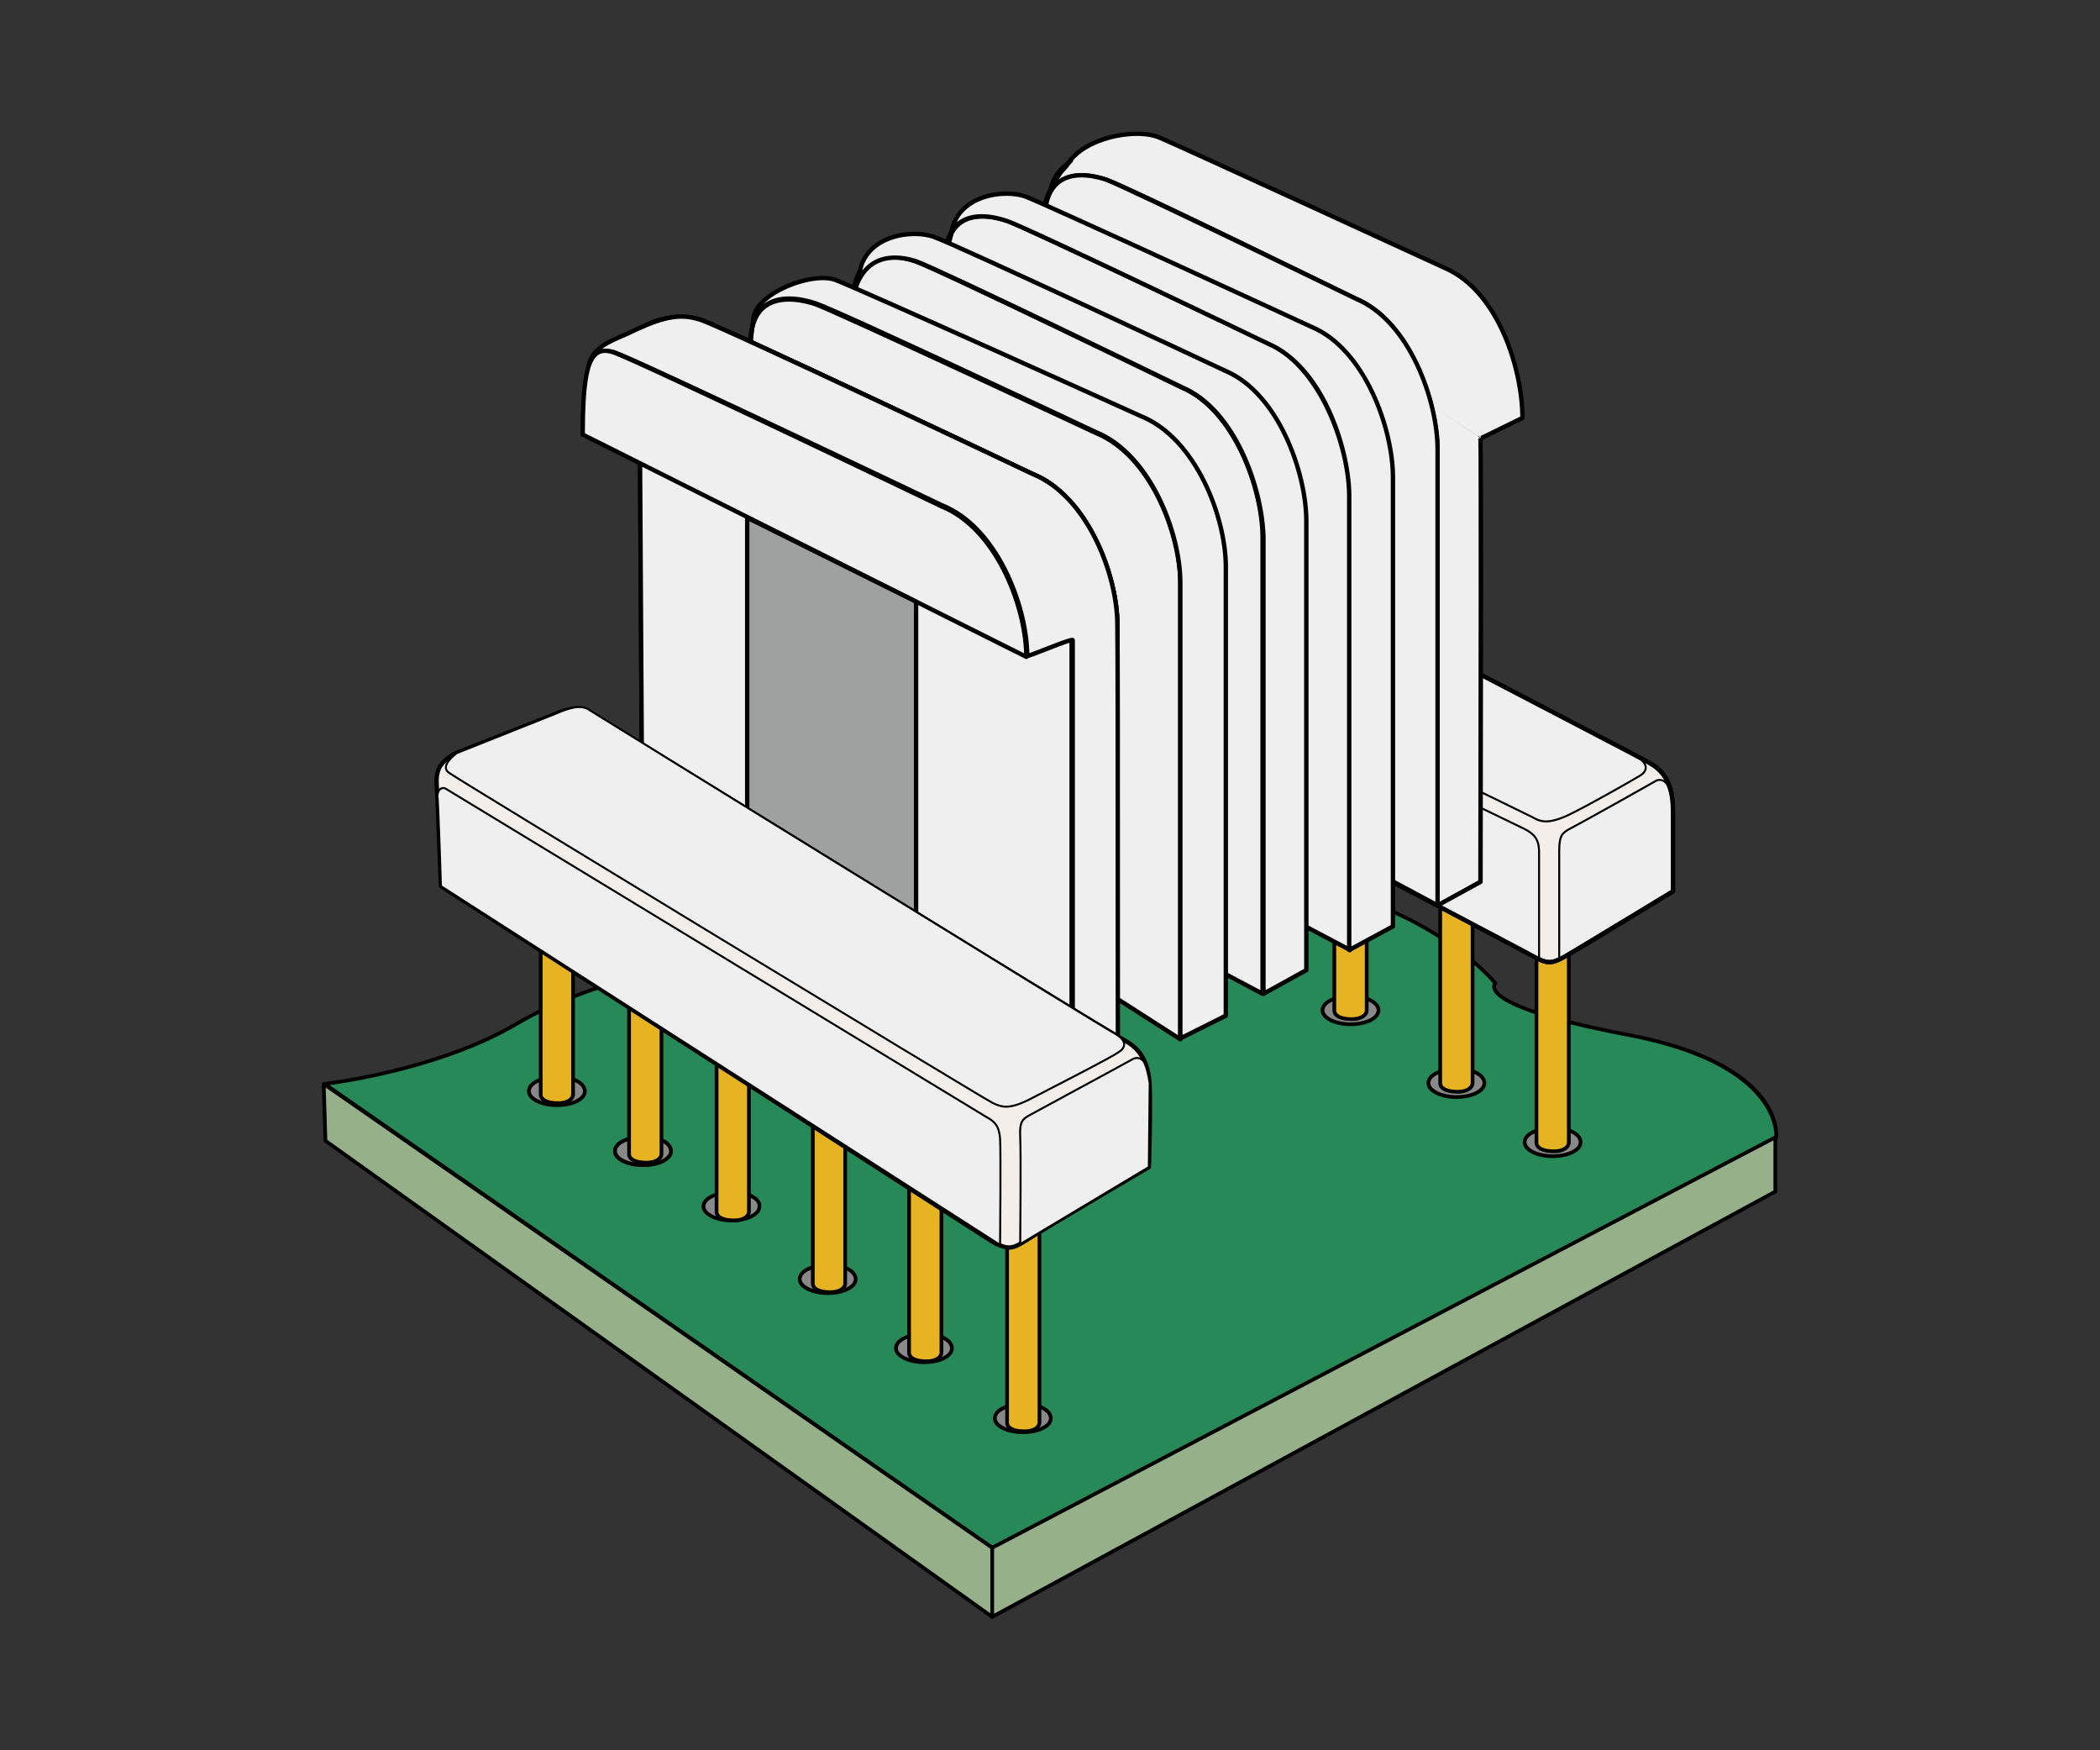 <?xml version="1.0" encoding="utf-8"?>
<!-- Generator: Adobe Illustrator 27.9.0, SVG Export Plug-In . SVG Version: 6.00 Build 0)  -->
<svg version="1.1" id="レイヤー_1" xmlns="http://www.w3.org/2000/svg" xmlns:xlink="http://www.w3.org/1999/xlink" x="0px"
	 y="0px" width="240px" height="200px" viewBox="0 0 240 200" style="enable-background:new 0 0 240 200;" xml:space="preserve">
<rect x="0" y="0" width="240" height="200" fill="#333333" stroke="none"/>
<style type="text/css">
	.st0{fill:#278957;}
	.st1{fill:#96B08A;}
	.st2{fill:#898989;}
	.st3{fill:#E6B422;}
	.st4{fill:#F4EEEB;}
	.st5{fill:#EFEFEF;}
	.st6{fill:url(#SVGID_1_);}
	.st7{fill:url(#SVGID_00000081647156542078661350000017638502112116383124_);}
	.st8{fill:url(#SVGID_00000125580393827606539520000007405672489333040262_);}
	.st9{fill:url(#SVGID_00000097485467188535283820000008338817316473794965_);}
	.st10{fill:url(#SVGID_00000018238995382194885340000011275184451567434129_);}
	.st11{fill:url(#SVGID_00000050644664858827408190000011640180898984646574_);}
	.st12{fill:#9FA0A0;}
</style>
<g>
	<g>
		<path class="st0" d="M133.695,91.156c0,0,5.7,7.3,18.6,10.6c12.9,3.4,18.6,10.6,18.6,10.6s-2.7,2.5,15.2,5.9s16.9,11.7,16.9,11.7
			l-65.7,34.9l-23.9,12l-76.3-53c0,0,12.7-1.4,22-6.9c9.9-5.8,22-6.9,22-6.9s9.3,0.5,22-6.9
			C116.695,95.156,133.695,91.156,133.695,91.156z"/>
		<path d="M113.395,177.069c-0.042,0-0.085-0.013-0.121-0.038l-76.3-53c-0.073-0.051-0.107-0.142-0.085-0.228
			s0.095-0.148,0.183-0.158c0.126-0.015,12.763-1.46,21.915-6.872c9.829-5.758,21.968-6.918,22.089-6.929
			c0.12,0.01,9.425,0.404,21.912-6.872c13.471-7.924,30.489-11.983,30.659-12.023c0.081-0.02,0.165,0.01,0.217,0.076
			c0.057,0.072,5.812,7.283,18.484,10.524c12.822,3.38,18.656,10.603,18.714,10.675c0.068,0.087,0.059,0.212-0.022,0.288
			c-0.011,0.011-0.128,0.139-0.051,0.383c0.228,0.727,2.16,2.686,15.146,5.151c17.89,3.398,17.113,11.588,17.071,11.935
			c-0.008,0.069-0.05,0.13-0.111,0.162l-65.7,34.9l-23.904,12.003C113.46,177.062,113.428,177.069,113.395,177.069z M37.67,123.997
			l75.742,52.612l23.787-11.943l65.59-34.842c0.023-0.969-0.368-8.251-16.734-11.359c-9.625-1.828-14.978-3.719-15.479-5.467
			c-0.076-0.265-0.025-0.482,0.052-0.63c-0.819-0.955-6.623-7.306-18.386-10.406c-11.971-3.062-17.851-9.647-18.625-10.568
			c-1.595,0.39-17.616,4.417-30.414,11.946c-12.612,7.35-22.026,6.938-22.119,6.929c-0.09,0.011-12.138,1.163-21.881,6.871
			C51.067,121.95,40.221,123.651,37.67,123.997z"/>
	</g>
	<g>
		<polygon class="st1" points="37.195,130.356 113.395,184.756 113.395,176.856 36.995,123.856 		"/>
		<path d="M113.395,184.969c-0.043,0-0.087-0.014-0.124-0.04l-76.2-54.399c-0.054-0.038-0.087-0.1-0.089-0.166l-0.2-6.5
			c-0.002-0.08,0.041-0.155,0.111-0.193c0.072-0.039,0.157-0.033,0.223,0.012l76.4,53c0.057,0.04,0.091,0.105,0.091,0.175v7.899
			c0,0.08-0.044,0.152-0.115,0.189C113.461,184.961,113.428,184.969,113.395,184.969z M37.404,130.244l75.778,54.099v-7.375
			l-75.962-52.696L37.404,130.244z"/>
	</g>
	<g>
		<path class="st2" d="M86.795,137.856c0,0.9-1.4,1.6-3.2,1.6c-1.7,0-3.2-0.7-3.2-1.6c0-0.9,1.4-1.6,3.2-1.6
			C85.395,136.156,86.895,136.956,86.795,137.856z"/>
		<path d="M83.595,139.669c-1.881,0-3.412-0.813-3.412-1.812c0-1.033,1.467-1.813,3.412-1.813c1.255-0.071,2.465,0.29,3.06,0.918
			c0.263,0.277,0.384,0.591,0.353,0.907C86.997,138.896,85.533,139.669,83.595,139.669z M83.905,136.46
			c-0.098,0-0.197,0.003-0.298,0.008c-1.659,0.001-2.999,0.623-2.999,1.389c0,0.739,1.396,1.387,2.987,1.387
			c1.647,0,2.988-0.622,2.988-1.387l0.001-0.023c0.022-0.194-0.059-0.39-0.238-0.58C85.958,136.845,85.069,136.46,83.905,136.46z"/>
	</g>
	<g>
		<path class="st2" d="M97.795,146.156c0,0.9-1.4,1.6-3.2,1.6c-1.7,0-3.2-0.7-3.2-1.6c0-0.9,1.4-1.6,3.2-1.6
			C96.395,144.456,97.795,145.256,97.795,146.156z"/>
		<path d="M94.595,147.969c-1.677,0-3.412-0.678-3.412-1.812c0-1.033,1.467-1.812,3.412-1.812c1.188-0.066,2.323,0.259,2.946,0.848
			c0.306,0.289,0.467,0.623,0.467,0.965C98.007,147.189,96.541,147.969,94.595,147.969z M94.899,144.761
			c-0.097,0-0.194,0.003-0.293,0.008c-1.659,0.001-2.999,0.623-2.999,1.388c0,0.739,1.396,1.387,2.987,1.387
			c1.647,0,2.988-0.622,2.988-1.387c0-0.281-0.182-0.512-0.334-0.656C96.756,145.035,95.874,144.761,94.899,144.761z"/>
	</g>
	<g>
		<path class="st2" d="M108.795,154.056c0,0.9-1.4,1.6-3.2,1.6c-1.7,0-3.2-0.7-3.2-1.6c0-0.9,1.4-1.6,3.2-1.6
			C107.395,152.356,108.795,153.156,108.795,154.056z"/>
		<path d="M105.595,155.869c-1.881,0-3.412-0.813-3.412-1.812c0-1.033,1.467-1.813,3.412-1.813c1.191-0.072,2.323,0.259,2.946,0.849
			c0.305,0.289,0.466,0.623,0.466,0.965C109.007,155.09,107.541,155.869,105.595,155.869z M105.897,152.66
			c-0.096,0-0.193,0.003-0.291,0.008c-1.659,0.001-2.999,0.623-2.999,1.389c0,0.739,1.396,1.387,2.987,1.387
			c1.647,0,2.988-0.622,2.988-1.387c0-0.281-0.182-0.512-0.334-0.655C107.756,152.935,106.873,152.66,105.897,152.66z"/>
	</g>
	<g>
		<path class="st2" d="M120.095,162.056c0,0.9-1.4,1.6-3.2,1.6c-1.7,0-3.2-0.7-3.2-1.6c0-0.9,1.4-1.6,3.2-1.6
			C118.695,160.356,120.095,161.156,120.095,162.056z"/>
		<path d="M116.895,163.869c-1.678,0-3.413-0.678-3.413-1.812c0-1.033,1.467-1.813,3.413-1.813c1.191-0.072,2.323,0.259,2.946,0.849
			c0.305,0.289,0.466,0.623,0.466,0.965C120.307,163.09,118.84,163.869,116.895,163.869z M117.197,160.66
			c-0.096,0-0.193,0.003-0.291,0.008c-1.659,0.001-3,0.623-3,1.389c0,0.739,1.396,1.387,2.988,1.387
			c1.647,0,2.987-0.622,2.987-1.387c0-0.281-0.182-0.512-0.334-0.655C119.056,160.935,118.172,160.66,117.197,160.66z"/>
	</g>
	<g>
		<path class="st2" d="M157.545,115.438c0,0.9-1.4,1.6-3.2,1.6c-1.7,0-3.2-0.7-3.2-1.6s1.4-1.6,3.2-1.6
			S157.545,114.538,157.545,115.438z"/>
		<path d="M154.345,117.251c-1.678,0-3.413-0.678-3.413-1.812c0-1.033,1.468-1.813,3.413-1.813s3.413,0.78,3.413,1.813
			S156.29,117.251,154.345,117.251z M154.345,114.051c-1.647,0-2.987,0.622-2.987,1.388c0,0.739,1.396,1.387,2.987,1.387
			c1.647,0,2.987-0.622,2.987-1.387C157.332,114.673,155.992,114.051,154.345,114.051z"/>
	</g>
	<g>
		<path class="st2" d="M76.686,131.529c0,0.9-1.4,1.6-3.2,1.6c-1.7,0-3.2-0.7-3.2-1.6c0-0.9,1.4-1.6,3.2-1.6
			C75.286,129.829,76.686,130.629,76.686,131.529z"/>
		<path d="M73.486,133.342c-1.678,0-3.413-0.679-3.413-1.813c0-1.033,1.467-1.812,3.413-1.812c1.187-0.067,2.322,0.259,2.945,0.849
			c0.306,0.288,0.467,0.622,0.467,0.964C76.898,132.562,75.432,133.342,73.486,133.342z M73.791,130.133
			c-0.097,0-0.194,0.003-0.293,0.008c-1.659,0.001-3,0.623-3,1.388c0,0.739,1.396,1.388,2.988,1.388
			c1.647,0,2.987-0.622,2.987-1.388c0-0.28-0.182-0.512-0.334-0.655C75.647,130.407,74.765,130.133,73.791,130.133z"/>
	</g>
	<g>
		<path class="st2" d="M76.686,131.529c0,0.9-1.4,1.6-3.2,1.6c-1.7,0-3.2-0.7-3.2-1.6c0-0.9,1.4-1.6,3.2-1.6
			C75.286,129.829,76.686,130.629,76.686,131.529z"/>
		<path d="M73.486,133.342c-1.678,0-3.413-0.679-3.413-1.813c0-1.033,1.467-1.812,3.413-1.812c1.187-0.067,2.322,0.259,2.945,0.849
			c0.306,0.288,0.467,0.622,0.467,0.964C76.898,132.562,75.432,133.342,73.486,133.342z M73.791,130.133
			c-0.097,0-0.194,0.003-0.293,0.008c-1.659,0.001-3,0.623-3,1.388c0,0.739,1.396,1.388,2.988,1.388
			c1.647,0,2.987-0.622,2.987-1.388c0-0.28-0.182-0.512-0.334-0.655C75.647,130.407,74.765,130.133,73.791,130.133z"/>
	</g>
	<g>
		<path class="st2" d="M66.845,124.684c0,0.9-1.4,1.6-3.2,1.6c-1.7,0-3.2-0.7-3.2-1.6c0-0.9,1.4-1.6,3.2-1.6
			C65.445,122.984,66.845,123.784,66.845,124.684z"/>
		<path d="M63.645,126.497c-1.678,0-3.413-0.678-3.413-1.812c0-1.033,1.467-1.813,3.413-1.813c1.189-0.072,2.322,0.259,2.946,0.849
			c0.305,0.289,0.466,0.623,0.466,0.965C67.057,125.718,65.59,126.497,63.645,126.497z M63.947,123.288
			c-0.096,0-0.193,0.003-0.291,0.008c-1.659,0.001-3,0.623-3,1.389c0,0.739,1.396,1.387,2.988,1.387
			c1.647,0,2.987-0.622,2.987-1.387c0-0.281-0.182-0.512-0.334-0.655C65.806,123.562,64.922,123.288,63.947,123.288z"/>
	</g>
	<g>
		<path class="st2" d="M180.645,130.515c0,0.9-1.4,1.6-3.2,1.6c-1.7,0-3.2-0.7-3.2-1.6c0-0.9,1.4-1.6,3.2-1.6
			C179.245,128.815,180.645,129.615,180.645,130.515z"/>
		<path d="M177.445,132.328c-1.678,0-3.413-0.679-3.413-1.813c0-1.033,1.468-1.812,3.413-1.812c1.186-0.068,2.321,0.259,2.944,0.848
			c0.306,0.289,0.468,0.623,0.468,0.965C180.857,131.548,179.391,132.328,177.445,132.328z M177.75,129.119
			c-0.097,0-0.194,0.003-0.293,0.008c-1.659,0.001-2.999,0.623-2.999,1.388c0,0.739,1.396,1.388,2.987,1.388
			c1.646,0,2.986-0.622,2.986-1.388c0-0.281-0.182-0.512-0.334-0.655C179.605,129.394,178.724,129.119,177.75,129.119z"/>
	</g>
	<g>
		<path class="st2" d="M169.645,123.756c0,0.9-1.4,1.6-3.2,1.6c-1.7,0-3.2-0.7-3.2-1.6c0-0.9,1.4-1.6,3.2-1.6
			C168.245,122.056,169.645,122.856,169.645,123.756z"/>
		<path d="M166.445,125.569c-1.678,0-3.413-0.679-3.413-1.813c0-1.033,1.468-1.812,3.413-1.812c1.178-0.068,2.322,0.259,2.945,0.849
			c0.306,0.289,0.467,0.622,0.467,0.964C169.857,124.789,168.391,125.569,166.445,125.569z M166.747,122.36
			c-0.096,0-0.192,0.003-0.29,0.008c-1.659,0.001-2.999,0.623-2.999,1.388c0,0.739,1.396,1.388,2.987,1.388
			c1.646,0,2.986-0.622,2.986-1.388c0-0.28-0.181-0.511-0.333-0.654C168.605,122.635,167.723,122.36,166.747,122.36z"/>
	</g>
	<g>
		<polygon class="st1" points="202.895,136.156 113.395,184.756 113.395,176.856 202.895,129.956 		"/>
		<path d="M113.395,184.969c-0.038,0-0.075-0.011-0.109-0.03c-0.064-0.038-0.104-0.107-0.104-0.183v-7.899
			c0-0.079,0.043-0.151,0.114-0.188l89.5-46.9c0.066-0.032,0.145-0.032,0.209,0.007c0.063,0.038,0.103,0.107,0.103,0.182v6.2
			c0,0.078-0.043,0.149-0.111,0.187l-89.5,48.6C113.465,184.96,113.43,184.969,113.395,184.969z M113.607,176.985v7.413
			l89.074-48.369v-5.722L113.607,176.985z"/>
	</g>
	<g>
		<g>
			<g>
				<g>
					<path class="st3" d="M65.495,125.056c0,0.5-0.6,1-1.7,1l0,0c-1.3,0-2-0.4-2-1v-19.5c0-0.5,0.4-1,1-1h1.7c0.5,0,1,0.4,1,1
						V125.056z"/>
					<path d="M63.795,126.27c-1.385,0-2.212-0.453-2.212-1.213v-19.5c0-0.583,0.463-1.213,1.212-1.213h1.7
						c0.583,0,1.212,0.464,1.212,1.213v19.5C65.708,125.659,65.051,126.27,63.795,126.27z M62.795,104.77
						c-0.486,0-0.788,0.408-0.788,0.787v19.5c0,0.485,0.685,0.787,1.788,0.787c0.966,0,1.488-0.405,1.488-0.787v-19.5
						c0-0.486-0.409-0.787-0.788-0.787H62.795z"/>
				</g>
			</g>
			<g>
				<g>
					<path class="st3" d="M118.795,162.556c0,0.5-0.6,1-1.7,1l0,0c-1.3,0-2-0.4-2-1v-23.7c0-0.5,0.4-1,1-1h1.7c0.5,0,1,0.4,1,1
						V162.556z"/>
					<path d="M117.095,163.77c-1.385,0-2.212-0.453-2.212-1.213v-23.7c0-0.583,0.463-1.213,1.212-1.213h1.7
						c0.583,0,1.212,0.464,1.212,1.213v23.7C119.007,163.159,118.351,163.77,117.095,163.77z M116.095,138.069
						c-0.486,0-0.788,0.408-0.788,0.787v23.7c0,0.485,0.685,0.787,1.788,0.787c0.966,0,1.488-0.405,1.488-0.787v-23.7
						c0-0.486-0.409-0.787-0.788-0.787H116.095z"/>
				</g>
			</g>
			<g>
				<g>
					<path class="st3" d="M107.595,154.556c0,0.5-0.6,1-1.7,1l0,0c-1.3,0-2-0.4-2-1v-23.7c0-0.5,0.4-1,1-1h1.7c0.5,0,1,0.4,1,1
						V154.556z"/>
					<path d="M105.895,155.77c-1.385,0-2.212-0.453-2.212-1.213v-23.7c0-0.583,0.463-1.213,1.212-1.213h1.7
						c0.583,0,1.212,0.464,1.212,1.213v23.7C107.807,155.159,107.15,155.77,105.895,155.77z M104.895,130.069
						c-0.486,0-0.788,0.408-0.788,0.787v23.7c0,0.485,0.685,0.787,1.788,0.787c0.966,0,1.487-0.405,1.487-0.787v-23.7
						c0-0.486-0.409-0.787-0.788-0.787H104.895z"/>
				</g>
			</g>
			<g>
				<g>
					<path class="st3" d="M96.595,146.656c0,0.5-0.6,1-1.7,1l0,0c-1.3,0-2-0.4-2-1v-23.6c0-0.5,0.4-1,1-1h1.7c0.5,0,1,0.4,1,1
						V146.656z"/>
					<path d="M94.895,147.869c-1.385,0-2.212-0.453-2.212-1.213v-23.6c0-0.583,0.463-1.213,1.212-1.213h1.7
						c0.583,0,1.212,0.464,1.212,1.213v23.6C96.807,147.259,96.15,147.869,94.895,147.869z M93.895,122.27
						c-0.486,0-0.788,0.408-0.788,0.787v23.6c0,0.485,0.685,0.787,1.788,0.787c0.966,0,1.487-0.405,1.487-0.787v-23.6
						c0-0.486-0.409-0.787-0.788-0.787H93.895z"/>
				</g>
			</g>
			<g>
				<g>
					<path class="st3" d="M85.595,138.456c0,0.5-0.6,1-1.7,1l0,0c-1.3,0-2-0.4-2-1v-23.7c0-0.5,0.4-1,1-1h1.7c0.5,0,1,0.4,1,1
						V138.456z"/>
					<path d="M83.895,139.669c-1.385,0-2.212-0.453-2.212-1.213v-23.7c0-0.583,0.463-1.213,1.212-1.213h1.7
						c0.583,0,1.212,0.464,1.212,1.213v23.7C85.807,139.059,85.15,139.669,83.895,139.669z M82.895,113.969
						c-0.486,0-0.788,0.408-0.788,0.787v23.7c0,0.485,0.685,0.787,1.788,0.787c0.966,0,1.487-0.405,1.487-0.787v-23.7
						c0-0.486-0.409-0.787-0.788-0.787H82.895z"/>
				</g>
			</g>
			<g>
				<g>
					<path class="st3" d="M75.595,131.856c0,0.5-0.6,1-1.7,1l0,0c-1.3,0-2-0.4-2-1v-23.7c0-0.5,0.4-1,1-1h1.7c0.5,0,1,0.4,1,1
						V131.856z"/>
					<path d="M73.895,133.069c-1.385,0-2.212-0.453-2.212-1.213v-23.7c0-0.583,0.463-1.213,1.212-1.213h1.7
						c0.583,0,1.212,0.464,1.212,1.213v23.7C75.807,132.459,75.15,133.069,73.895,133.069z M72.895,107.369
						c-0.486,0-0.788,0.408-0.788,0.787v23.7c0,0.485,0.685,0.787,1.788,0.787c0.966,0,1.487-0.405,1.487-0.787v-23.7
						c0-0.486-0.409-0.787-0.788-0.787H72.895z"/>
				</g>
			</g>
			<g>
				<g>
					<path class="st3" d="M179.295,130.556c0,0.5-0.6,1-1.7,1l0,0c-1.3,0-2-0.4-2-1v-21.6c0-0.5,0.4-1,1-1h1.7c0.5,0,1,0.4,1,1
						V130.556z"/>
					<path d="M177.595,131.77c-1.386,0-2.213-0.453-2.213-1.213v-21.601c0-0.583,0.464-1.213,1.213-1.213h1.7
						c0.583,0,1.213,0.464,1.213,1.213v21.601C179.508,131.159,178.851,131.77,177.595,131.77z M176.595,108.169
						c-0.486,0-0.787,0.408-0.787,0.787v21.601c0,0.485,0.685,0.787,1.787,0.787c0.966,0,1.487-0.405,1.487-0.787v-21.601
						c0-0.486-0.408-0.787-0.787-0.787H176.595z"/>
				</g>
			</g>
			<g>
				<g>
					<path class="st3" d="M168.295,123.756c0,0.5-0.6,1-1.7,1l0,0c-1.3,0-2-0.4-2-1v-21.6c0-0.5,0.4-1,1-1h1.7c0.5,0,1,0.4,1,1
						V123.756z"/>
					<path d="M166.595,124.969c-1.386,0-2.213-0.453-2.213-1.213v-21.6c0-0.583,0.464-1.212,1.213-1.212h1.7
						c0.583,0,1.213,0.463,1.213,1.212v21.6C168.508,124.358,167.851,124.969,166.595,124.969z M165.595,101.369
						c-0.486,0-0.787,0.408-0.787,0.787v21.6c0,0.485,0.685,0.787,1.787,0.787c0.966,0,1.487-0.405,1.487-0.787v-21.6
						c0-0.486-0.408-0.787-0.787-0.787H165.595z"/>
				</g>
			</g>
			<g>
				<g>
					<path class="st3" d="M156.195,115.456c0,0.5-0.6,1-1.7,1l0,0c-1.3,0-2-0.4-2-1v-21.6c0-0.5,0.4-1,1-1h1.7c0.5,0,1,0.4,1,1
						V115.456z"/>
					<path d="M154.495,116.669c-1.386,0-2.213-0.453-2.213-1.213v-21.6c0-0.583,0.464-1.212,1.213-1.212h1.7
						c0.583,0,1.213,0.463,1.213,1.212v21.6C156.408,116.059,155.751,116.669,154.495,116.669z M153.495,93.069
						c-0.486,0-0.787,0.409-0.787,0.788v21.6c0,0.485,0.685,0.787,1.787,0.787c0.966,0,1.487-0.405,1.487-0.787v-21.6
						c0-0.486-0.408-0.788-0.787-0.788H153.495z"/>
				</g>
			</g>
		</g>
		<g>
			<g>
				<path class="st4" d="M113.095,76.556c0,0,0-7.8,0-10.1c0-2.3-0.5-3.7,2.3-5c2.8-1.4,8.3-4.6,9.4-5.3s2.3-1.1,3.9-0.2
					c1.6,0.9,58.2,30.3,59.8,31.2c1.6,0.9,2.7,2.3,2.7,5.5s0,9.2,0,9.2s-10.5,6.4-12.1,7.3s-2.1,1.1-3.7,0.2
					S113.095,76.556,113.095,76.556z"/>
				<path d="M177.076,110.189c-0.507,0-1.047-0.189-1.804-0.615c-1.579-0.889-61.687-32.478-62.294-32.797
					c-0.083-0.043-0.134-0.128-0.134-0.221v-10.1c0-0.315-0.009-0.613-0.019-0.896c-0.058-1.823-0.1-3.141,2.463-4.331
					c2.864-1.432,8.346-4.631,9.371-5.284c1.051-0.668,2.365-1.215,4.157-0.207c0.8,0.45,15.672,8.193,30.055,15.681
					c14.886,7.75,28.944,15.069,29.745,15.52c1.982,1.115,2.828,2.825,2.828,5.718v9.2c0,0.087-0.046,0.168-0.12,0.214
					c-0.104,0.063-10.521,6.411-12.107,7.304C178.307,109.887,177.717,110.189,177.076,110.189z M113.345,76.405
					c3.194,1.679,60.624,31.862,62.173,32.733c1.497,0.841,1.883,0.684,3.454-0.2c1.487-0.836,10.804-6.51,11.974-7.223v-9.06
					c0-3.379-1.301-4.566-2.573-5.282c-0.793-0.446-15.504-8.105-29.73-15.512c-14.387-7.49-29.263-15.234-30.069-15.688
					c-1.559-0.876-2.673-0.424-3.643,0.193c-1.03,0.656-6.539,3.871-9.423,5.312c-2.27,1.054-2.236,2.112-2.181,3.865
					c0.009,0.288,0.019,0.591,0.019,0.912V76.405z"/>
			</g>
			<g>
				<path class="st5" d="M115.295,61.456c-0.9,0.7-1.8,1.6-0.9,2.3c0.9,0.7,59.8,29.1,60.7,29.6c0.9,0.5,1.7,0.9,4.1-0.2
					c2.3-1.1,7.2-3.9,8.2-4.5s0.9-1.4-0.2-2.1c-1.1-0.7-57.7-29.9-58.7-30.5c-0.9-0.7-2.5-0.7-3.9,0.2
					C123.395,57.056,115.295,61.456,115.295,61.456z"/>
				<path d="M176.685,93.973c-0.713,0-1.172-0.255-1.645-0.518c-0.295-0.164-7.099-3.459-15.712-7.631
					c-18.733-9.075-44.391-21.502-45.003-21.979c-0.276-0.215-0.417-0.466-0.417-0.746c0-0.628,0.704-1.256,1.316-1.733
					c0.005-0.004,0.01-0.007,0.016-0.01c0.081-0.044,8.109-4.407,9.292-5.194c1.38-0.889,3.04-0.969,4.032-0.195
					c0.43,0.256,12.079,6.288,24.412,12.673c15.779,8.169,33.663,17.428,34.279,17.82c0.623,0.396,0.949,0.836,0.943,1.271
					c-0.003,0.264-0.136,0.655-0.746,1.021c-0.94,0.564-5.863,3.383-8.209,4.505C178.093,93.787,177.296,93.973,176.685,93.973z
					 M115.357,61.551c-0.527,0.41-1.222,1.015-1.222,1.548c0,0.209,0.107,0.395,0.329,0.567
					c0.593,0.461,27.294,13.395,44.963,21.953c8.953,4.337,15.422,7.47,15.722,7.637c0.861,0.479,1.605,0.893,3.999-0.204
					c2.337-1.118,7.249-3.931,8.188-4.494c0.413-0.248,0.633-0.535,0.637-0.83c0.005-0.353-0.285-0.725-0.838-1.077
					c-0.608-0.387-18.488-9.644-34.262-17.811c-12.873-6.665-23.99-12.42-24.437-12.688c-0.93-0.722-2.479-0.636-3.78,0.198
					C123.476,57.139,115.79,61.316,115.357,61.551z"/>
			</g>
			<g>
				<path class="st5" d="M178.195,109.556c0,0,0-10.4,0-12.3s0.4-2.1,1.3-2.6c1-0.5,9.2-5.1,9.7-5.4s1.1-0.1,1.4,0.5
					c0.3,0.6,0.5,1.7,0.5,2.3c0,0.7,0,9.7,0,9.7L178.195,109.556z"/>
				<path d="M178.195,109.67c-0.02,0-0.038-0.005-0.056-0.015c-0.036-0.02-0.058-0.058-0.058-0.099v-12.3
					c0-1.945,0.443-2.192,1.328-2.683l0.03-0.017c1.033-0.517,9.323-5.174,9.696-5.398c0.255-0.153,0.545-0.193,0.818-0.114
					c0.311,0.09,0.573,0.325,0.741,0.661c0.302,0.604,0.512,1.724,0.512,2.351v9.7c0,0.04-0.021,0.076-0.055,0.097l-12.899,7.801
					C178.236,109.665,178.216,109.67,178.195,109.67z M189.676,89.231c-0.145,0-0.287,0.041-0.422,0.122
					c-0.617,0.37-8.731,4.916-9.708,5.404l-0.025,0.014c-0.857,0.476-1.212,0.672-1.212,2.484v12.099l12.673-7.663v-9.636
					c0-0.602-0.2-1.673-0.488-2.249c-0.139-0.279-0.353-0.472-0.602-0.544C189.82,89.242,189.748,89.231,189.676,89.231z"/>
			</g>
			<g>
				<path class="st5" d="M174.295,94.756c0.9,0.5,1.6,1,1.6,2.6s0,12.2,0,12.2l-62.8-33c0,0,0-9.5,0-10.3s0.6-1.1,1-0.8
					C114.495,65.856,174.295,94.756,174.295,94.756z"/>
				<path d="M175.895,109.67c-0.019,0-0.036-0.004-0.053-0.013l-62.8-33c-0.037-0.02-0.061-0.059-0.061-0.101v-10.3
					c0-0.447,0.181-0.805,0.485-0.957c0.229-0.115,0.488-0.09,0.696,0.065c0.768,0.573,59.587,29.002,60.182,29.289
					c0.002,0.001,0.003,0.002,0.005,0.003c0.939,0.521,1.658,1.052,1.658,2.699v12.2c0,0.04-0.021,0.076-0.055,0.097
					C175.936,109.665,175.915,109.67,175.895,109.67z M113.208,76.488l62.573,32.881V97.356c0-1.525-0.638-1.999-1.539-2.5
					c-6.139-2.967-59.825-28.918-60.228-29.321c-0.127-0.093-0.295-0.111-0.447-0.034c-0.225,0.113-0.359,0.395-0.359,0.754V76.488z
					"/>
			</g>
			<path d="M177.076,110.189c-0.507,0-1.047-0.189-1.804-0.615c-1.579-0.889-61.687-32.478-62.294-32.797
				c-0.083-0.043-0.134-0.128-0.134-0.221v-10.1c0-0.315-0.009-0.613-0.019-0.896c-0.058-1.823-0.1-3.141,2.463-4.331
				c2.864-1.432,8.346-4.631,9.371-5.284c1.051-0.668,2.365-1.215,4.157-0.207c0.8,0.45,15.672,8.193,30.055,15.681
				c14.886,7.75,28.944,15.069,29.745,15.52c1.982,1.115,2.828,2.825,2.828,5.718v9.2c0,0.087-0.046,0.168-0.12,0.214
				c-0.104,0.063-10.521,6.411-12.107,7.304C178.307,109.887,177.717,110.189,177.076,110.189z M113.345,76.405
				c3.194,1.679,60.624,31.862,62.173,32.733c1.497,0.841,1.883,0.684,3.454-0.2c1.487-0.836,10.804-6.51,11.974-7.223v-9.06
				c0-3.379-1.301-4.566-2.573-5.282c-0.793-0.446-15.504-8.105-29.73-15.512c-14.387-7.49-29.263-15.234-30.069-15.688
				c-1.559-0.876-2.673-0.424-3.643,0.193c-1.03,0.656-6.539,3.871-9.423,5.312c-2.27,1.054-2.236,2.112-2.181,3.865
				c0.009,0.288,0.019,0.591,0.019,0.912V76.405z"/>
			<g>
				<g>
					
						<radialGradient id="SVGID_1_" cx="114.59" cy="121.841" r="82.722" gradientTransform="matrix(1 0 0 -1 0 202)" gradientUnits="userSpaceOnUse">
						<stop  offset="0.564" style="stop-color:#C1BEAA"/>
						<stop  offset="0.693" style="stop-color:#EEEAD0"/>
						<stop  offset="1" style="stop-color:#EEEAD0"/>
					</radialGradient>
					<path class="st6" d="M164.295,103.456c0,0,0-46.3,0-52.1s-3.3-14.7-9.3-17.2c0,0-25.9-12.6-28.5-13.6c-2.6-0.9-6.9-1.3-7.1,4.2
						v54.7L164.295,103.456z"/>
					<path d="M164.295,103.706c-0.04,0-0.081-0.01-0.118-0.029l-44.899-24c-0.082-0.044-0.132-0.128-0.132-0.221v-54.7
						c0.074-2.037,0.702-3.469,1.866-4.267c1.77-1.213,4.246-0.626,5.566-0.169c2.588,0.996,27.47,13.097,28.527,13.612
						c6.155,2.564,9.44,11.769,9.44,17.425v52.1c0,0.088-0.046,0.169-0.121,0.215C164.384,103.694,164.34,103.706,164.295,103.706z
						 M119.645,79.306l44.4,23.733V51.356c0-5.517-3.179-14.483-9.146-16.969c-0.272-0.132-25.934-12.613-28.494-13.598
						c-0.982-0.341-3.466-1.016-5.111,0.112c-1.027,0.704-1.582,2.003-1.649,3.864V79.306z"/>
				</g>
				<g>
					
						<linearGradient id="SVGID_00000068651836661004893060000015603745710807625384_" gradientUnits="userSpaceOnUse" x1="131.103" y1="193.698" x2="161.586" y2="132.734" gradientTransform="matrix(1 0 0 -1 0 202)">
						<stop  offset="0.086" style="stop-color:#999686"/>
						<stop  offset="0.184" style="stop-color:#D4D0BA"/>
						<stop  offset="0.577" style="stop-color:#D4D0BA"/>
						<stop  offset="0.644" style="stop-color:#F7F3ED"/>
						<stop  offset="0.761" style="stop-color:#D4D0BA"/>
						<stop  offset="0.847" style="stop-color:#EEEAD0"/>
						<stop  offset="0.951" style="stop-color:#EEEAD0"/>
					</linearGradient>
					<path style="fill:url(#SVGID_00000068651836661004893060000015603745710807625384_);" d="M169.195,100.756c0,0,0-45.4,0-51.3
						c0-5.8-3.3-14.7-9.3-17.2c0,0-28.7-13.5-31.4-14.5c-2.6-0.9-8-0.1-8.5,4.4l-0.7,2.6c0.1-5.5,4.5-5.1,7.1-4.2
						s28.5,13.6,28.5,13.6c5.9,2.5,9.2,11.4,9.3,17.2c0,5.8,0,52.1,0,52.1L169.195,100.756z"/>
					<path d="M164.195,103.706c-0.044,0-0.089-0.012-0.128-0.035c-0.076-0.045-0.122-0.127-0.122-0.215v-52.1
						c-0.096-5.528-3.328-14.504-9.148-16.97c-0.271-0.132-25.928-12.709-28.484-13.594c-1.006-0.348-3.526-1.033-5.19,0.128
						c-0.32,0.224-0.592,0.506-0.816,0.846c-0.026,0.136-0.047,0.275-0.062,0.417l-0.708,2.637
						c-0.033,0.122-0.145,0.202-0.276,0.183c-0.125-0.018-0.217-0.126-0.215-0.252c0.024-1.312,0.289-2.375,0.791-3.18
						c0.283-1.359,1.075-2.492,2.308-3.271c2.02-1.275,4.763-1.358,6.434-0.781c2.685,0.994,30.252,13.958,31.424,14.51
						c6.159,2.566,9.444,11.77,9.444,17.426v51.3c0,0.092-0.051,0.176-0.131,0.22l-5,2.699
						C164.277,103.696,164.236,103.706,164.195,103.706z M123.483,19.775c1.221,0,2.375,0.331,2.993,0.545
						c2.585,0.895,27.47,13.093,28.528,13.612c6.276,2.659,9.346,11.968,9.44,17.42v51.685l4.5-2.43V49.456
						c0-5.516-3.179-14.482-9.146-16.969c-0.298-0.14-28.731-13.512-31.391-14.497c-1.512-0.522-4.133-0.446-5.998,0.732
						c-0.79,0.5-1.371,1.139-1.737,1.909c0.053-0.042,0.107-0.082,0.163-0.121C121.627,19.958,122.574,19.775,123.483,19.775z"/>
				</g>
			</g>
			<g>
				<g>
					<g>
						<path class="st5" d="M122.195,18.556l0.2-0.2c0,0-0.5,0.5-0.5,0.6c-0.9,0.9-1.3,1.6-1.7,2.9c0.2-0.4,0.5-0.7,0.8-1l0.3-0.2
							l0,0c1.5-1,3.7-0.6,5.2-0.1c2.6,0.9,28.5,13.6,28.5,13.6c5.9,2.5,9.2,11.4,9.3,17.2c0,5.8,0,52.1,0,52.1l4.9-2.7
							c0,0,0.1-50.7,0-50.7 M169.295,50.056l4.7-2.3c0-5.8-2.9-14.5-8.8-17.1c0,0-30-13.8-32.6-14.9c-2.6-1.2-8.6-0.1-10.6,3"/>
						<path d="M164.295,103.706c-0.044,0-0.088-0.012-0.127-0.035c-0.076-0.045-0.123-0.126-0.123-0.215v-52.1
							c-0.095-5.527-3.327-14.503-9.147-16.97c-0.271-0.132-25.929-12.709-28.484-13.594c-1.211-0.404-3.475-0.933-4.979,0.072
							l-0.3,0.2c-0.255,0.262-0.533,0.539-0.715,0.904c-0.059,0.116-0.196,0.168-0.316,0.12c-0.121-0.048-0.185-0.181-0.146-0.305
							c0.411-1.335,0.832-2.064,1.72-2.962c0.022-0.046,0.061-0.106,0.126-0.189l-0.017-0.011c2.152-3.337,8.327-4.287,10.914-3.091
							c2.567,1.086,32.301,14.762,32.601,14.9c6.169,2.719,8.945,11.77,8.945,17.327c0,0.096-0.055,0.183-0.14,0.225l-4.681,2.29
							c0.069,1.529,0.102,9.323,0.021,50.486c0,0.091-0.05,0.175-0.129,0.218l-4.9,2.7
							C164.378,103.695,164.337,103.706,164.295,103.706z M123.628,19.79c1.117,0,2.212,0.285,2.946,0.529
							c2.587,0.896,27.473,13.094,28.531,13.613c6.277,2.66,9.346,11.969,9.439,17.42v51.681l4.4-2.425
							c0.034-17.246,0.078-49.794,0.004-50.514l0.246-0.039l0.067-0.066l-0.078-0.158l4.56-2.231
							c-0.051-5.434-2.739-14.111-8.649-16.715c-0.304-0.14-30.03-13.812-32.598-14.898c-2.284-1.055-7.569-0.259-9.855,2.331
							c0.012,0.076-0.012,0.156-0.07,0.215l-0.014,0.013c-0.172,0.174-0.372,0.394-0.422,0.474
							c-0.011,0.042-0.033,0.081-0.064,0.112c-0.498,0.498-0.835,0.927-1.108,1.448l0.193-0.132
							C121.89,19.959,122.766,19.79,123.628,19.79z"/>
					</g>
				</g>
				<g>
					<path class="st5" d="M164.295,103.456c0,0,0-46.3,0-52.1s-3.3-14.7-9.3-17.2c0,0-25.9-12.6-28.5-13.6c-2.6-0.9-6.9-1.3-7.1,4.2
						v54.7L164.295,103.456z"/>
					<path d="M164.295,103.706c-0.04,0-0.081-0.01-0.118-0.029l-44.899-24c-0.082-0.044-0.132-0.128-0.132-0.221v-54.7
						c0.074-2.037,0.702-3.469,1.866-4.267c1.77-1.213,4.246-0.626,5.566-0.169c2.588,0.996,27.47,13.097,28.527,13.612
						c6.155,2.564,9.44,11.769,9.44,17.425v52.1c0,0.088-0.046,0.169-0.121,0.215C164.384,103.694,164.34,103.706,164.295,103.706z
						 M119.645,79.306l44.4,23.733V51.356c0-5.517-3.179-14.483-9.146-16.969c-0.272-0.132-25.934-12.613-28.494-13.598
						c-0.982-0.341-3.466-1.016-5.111,0.112c-1.027,0.704-1.582,2.003-1.649,3.864V79.306z"/>
				</g>
			</g>
			<g>
				<g>
					<path class="st5" d="M154.295,108.556c0,0,0-46.3,0-52.1s-3.3-14.7-9.3-17.2c0,0-27.2-13-29.8-14c-2.6-0.9-6.9-1.3-7.1,4.2
						v54.7L154.295,108.556z"/>
					<path d="M154.295,108.807c-0.04,0-0.08-0.01-0.117-0.029l-46.2-24.4c-0.082-0.043-0.133-0.128-0.133-0.221v-54.7
						c0.074-2.037,0.702-3.469,1.866-4.267c1.769-1.211,4.247-0.625,5.565-0.169c2.588,0.995,28.716,13.48,29.826,14.011
						c6.157,2.565,9.442,11.769,9.442,17.425v52.101c0,0.088-0.046,0.169-0.121,0.214
						C154.385,108.795,154.34,108.807,154.295,108.807z M108.345,84.005l45.7,24.136V56.456c0-5.517-3.179-14.482-9.146-16.969
						c-0.284-0.135-27.233-13.013-29.794-13.998c-0.982-0.34-3.465-1.016-5.111,0.112c-1.026,0.703-1.582,2.003-1.649,3.864V84.005z
						"/>
				</g>
				<g>
					<path class="st5" d="M159.195,105.856c0,0,0-45.4,0-51.3c0-5.8-3.3-14.7-9.3-17.2c0,0-30.1-13.9-32.7-14.9
						c-2.6-0.9-8-0.1-8.5,4.4l-0.7,2.6c0.2-5.5,4.5-5.1,7.1-4.2c2.6,0.9,29.8,14,29.8,14c5.9,2.5,9.2,11.4,9.3,17.2
						c0,5.8,0,52.1,0,52.1L159.195,105.856z"/>
					<path d="M154.195,108.807c-0.044,0-0.089-0.012-0.128-0.035c-0.076-0.045-0.122-0.127-0.122-0.215V56.456
						c-0.096-5.527-3.328-14.503-9.148-16.97c-0.282-0.136-27.227-13.109-29.784-13.994c-0.991-0.344-3.474-1.019-5.119,0.109
						c-0.36,0.246-0.662,0.566-0.905,0.957c-0.019,0.107-0.034,0.215-0.046,0.326l-0.707,2.637
						c-0.034,0.122-0.156,0.202-0.278,0.182c-0.126-0.019-0.217-0.129-0.213-0.256c0.046-1.255,0.304-2.282,0.77-3.072
						c0.264-1.405,1.064-2.576,2.328-3.375c2.019-1.275,4.765-1.359,6.433-0.781c2.586,0.995,31.494,14.342,32.723,14.91
						c6.161,2.567,9.446,11.771,9.446,17.427v51.3c0,0.092-0.051,0.177-0.131,0.22l-5,2.7
						C154.277,108.797,154.236,108.807,154.195,108.807z M112.207,24.47c1.134,0,2.232,0.295,2.969,0.55
						c2.584,0.895,28.715,13.476,29.827,14.011c6.278,2.66,9.348,11.968,9.442,17.42v51.686l4.5-2.431V54.556
						c0-5.516-3.179-14.482-9.146-16.969c-0.31-0.143-30.131-13.912-32.694-14.898c-1.509-0.523-4.129-0.445-5.995,0.734
						c-0.81,0.512-1.4,1.17-1.765,1.966c0.085-0.071,0.174-0.138,0.266-0.201C110.392,24.654,111.311,24.47,112.207,24.47z"/>
				</g>
			</g>
			<g>
				<g>
					<path class="st5" d="M144.295,113.556c0,0,0-46.3,0-52.1c0-5.8-3.3-14.7-9.3-17.2c0,0-27.8-13.5-30.4-14.4s-6.9-1.3-7.1,4.2
						v54.7L144.295,113.556z"/>
					<path d="M144.295,113.807c-0.04,0-0.08-0.01-0.117-0.029l-46.8-24.8c-0.082-0.043-0.133-0.128-0.133-0.221v-54.7
						c0.074-2.037,0.702-3.47,1.867-4.268c1.769-1.211,4.246-0.625,5.565-0.168c2.584,0.895,29.292,13.86,30.428,14.411
						c6.155,2.564,9.44,11.769,9.44,17.425v52.101c0,0.088-0.046,0.169-0.121,0.214C144.384,113.795,144.34,113.807,144.295,113.807
						z M97.745,88.606l46.3,24.536V61.456c0-5.517-3.179-14.482-9.146-16.969c-0.291-0.141-27.83-13.51-30.386-14.395
						c-0.991-0.343-3.473-1.02-5.119,0.108c-1.027,0.703-1.582,2.003-1.649,3.864V88.606z"/>
				</g>
				<g>
					<path class="st5" d="M149.295,110.856c0,0,0-45.4,0-51.3c0-5.8-3.3-14.7-9.3-17.2c0,0-30.7-14.4-33.3-15.3
						c-2.6-0.9-8-0.1-8.5,4.4l-0.7,2.5c1-4.8,4.5-5,7.2-4.1c2.6,0.9,30.4,14.4,30.4,14.4c5.9,2.5,9.2,11.4,9.3,17.2
						c0,5.8,0,52.1,0,52.1L149.295,110.856z"/>
					<path d="M144.395,113.807c-0.044,0-0.088-0.012-0.127-0.035c-0.076-0.045-0.123-0.126-0.123-0.215V61.456
						c-0.095-5.527-3.327-14.503-9.147-16.97c-0.289-0.14-27.828-13.509-30.384-14.394c-1.015-0.339-2.958-0.771-4.547,0.143
						c-0.891,0.512-1.559,1.378-1.995,2.583l-0.335,1.205c-0.036,0.129-0.168,0.21-0.3,0.175c-0.131-0.032-0.213-0.162-0.186-0.293
						c0.094-0.452,0.211-0.872,0.352-1.261l0.352-1.256c0.173-1.588,1.002-2.912,2.389-3.788c2.019-1.275,4.765-1.359,6.433-0.781
						c2.583,0.894,32.071,14.722,33.325,15.31c6.158,2.566,9.443,11.77,9.443,17.426v51.3c0,0.091-0.05,0.175-0.129,0.219l-4.9,2.7
						C144.478,113.796,144.437,113.807,144.395,113.807z M102.302,29.189c0.776,0,1.61,0.143,2.472,0.43
						c2.587,0.896,29.294,13.861,30.43,14.412c6.278,2.66,9.347,11.968,9.44,17.42v51.682l4.4-2.425V59.556
						c0-5.517-3.179-14.482-9.146-16.969c-0.317-0.148-30.729-14.41-33.286-15.295c-1.519-0.526-4.139-0.448-6.003,0.73
						c-1.106,0.699-1.802,1.67-2.073,2.893c0.364-0.461,0.792-0.833,1.28-1.114C100.527,29.394,101.373,29.189,102.302,29.189z"/>
				</g>
			</g>
			<g>
				<g>
					<path class="st5" d="M134.895,118.756c0,0,0-46.3,0-52.1s-3.5-14.7-9.7-17.2c0,0-29.3-13.7-32-14.7c-2.7-0.9-7.3-1.3-7.4,4.2
						v48.3L134.895,118.756z"/>
					<path d="M134.895,119.006c-0.047,0-0.094-0.014-0.135-0.04l-49.1-31.499c-0.072-0.046-0.115-0.125-0.115-0.21v-48.3
						c0.036-1.971,0.638-3.38,1.789-4.194c1.928-1.364,4.796-0.624,5.94-0.243c2.687,0.995,30.831,14.151,32.027,14.71
						c6.419,2.588,9.844,11.785,9.844,17.427v52.1c0,0.092-0.05,0.176-0.13,0.22C134.977,118.996,134.936,119.006,134.895,119.006z
						 M86.045,87.12l48.6,31.179V66.656c0-5.5-3.316-14.458-9.543-16.968c-0.305-0.143-29.334-13.712-31.994-14.697
						c-1.064-0.355-3.745-1.052-5.485,0.179c-1.014,0.717-1.545,1.993-1.578,3.791V87.12z"/>
				</g>
				<g>
					<path class="st5" d="M140.095,116.056c0,0,0-45.4,0-51.3c0-5.8-3.5-14.7-9.7-17.2c0,0-32.3-14.6-35-15.6
						c-2.7-0.9-9.1,1.6-9.3,4.5l-0.3,2.4c0.2-5.5,4.7-5.1,7.4-4.2c2.7,0.9,32,14.7,32,14.7c6.2,2.5,9.7,11.4,9.7,17.2s0,52.1,0,52.1
						L140.095,116.056z"/>
					<path d="M134.895,118.906c-0.046,0-0.091-0.013-0.132-0.037c-0.073-0.046-0.118-0.126-0.118-0.213v-52.1
						c0-5.5-3.316-14.457-9.543-16.968c-0.306-0.144-29.331-13.81-31.986-14.695c-1.054-0.351-3.694-1.04-5.421,0.157
						c-0.729,0.505-1.22,1.296-1.468,2.362l-0.184,1.475c-0.017,0.133-0.139,0.231-0.268,0.218c-0.133-0.011-0.235-0.125-0.23-0.258
						c0.021-0.553,0.083-1.063,0.19-1.527l0.112-0.895c0.088-1.29,1.251-2.329,2.21-2.971c2.313-1.549,5.641-2.326,7.417-1.735
						c2.685,0.995,33.705,15.013,35.023,15.609c6.422,2.589,9.848,11.786,9.848,17.428v51.3c0,0.095-0.054,0.182-0.139,0.224
						l-5.2,2.6C134.971,118.897,134.933,118.906,134.895,118.906z M90.188,33.868c1.177,0,2.316,0.294,3.086,0.551
						c2.684,0.895,30.831,14.147,32.028,14.711c6.418,2.587,9.843,11.784,9.843,17.426v51.696l4.7-2.35V64.756
						c0-5.5-3.316-14.458-9.544-16.968c-0.332-0.15-32.332-14.612-34.993-15.598c-1.613-0.538-4.81,0.23-6.973,1.679
						c-0.427,0.286-0.791,0.584-1.086,0.889c0.053-0.041,0.106-0.081,0.161-0.119C88.239,34.065,89.226,33.868,90.188,33.868z"/>
				</g>
			</g>
			<g>
				<g>
					
						<radialGradient id="SVGID_00000114072027034938908170000017001798382108153265_" cx="66.559" cy="100.83" r="86.657" gradientTransform="matrix(1.05 0 0 -1 -2.108 202)" gradientUnits="userSpaceOnUse">
						<stop  offset="0.564" style="stop-color:#C1BEAA"/>
						<stop  offset="0.693" style="stop-color:#EEEAD0"/>
						<stop  offset="1" style="stop-color:#EEEAD0"/>
					</radialGradient>
					<path style="fill:url(#SVGID_00000114072027034938908170000017001798382108153265_);" d="M122.495,125.356c0,0,0-46.3,0-52.1
						c0-5.8-3.5-14.7-9.7-17.2c0,0-32.2-15.8-34.9-16.7c-2.7-0.9-4.6-1.3-4.8,4.2l0.3,50.3L122.495,125.356z"/>
					<path d="M122.495,125.606c-0.047,0-0.094-0.014-0.135-0.04l-49.1-31.5c-0.071-0.046-0.115-0.125-0.115-0.209l-0.3-50.3
						c0.092-2.542,0.551-4.008,1.444-4.628c0.938-0.649,2.171-0.315,3.685,0.189c2.685,0.895,33.616,16.067,34.931,16.712
						c6.415,2.586,9.84,11.783,9.84,17.425v52.1c0,0.092-0.05,0.176-0.13,0.22C122.577,125.597,122.536,125.606,122.495,125.606z
						 M73.644,93.719l48.601,31.18V73.256c0-5.5-3.316-14.458-9.543-16.968c-0.339-0.166-32.232-15.81-34.886-16.694
						c-1.379-0.46-2.494-0.772-3.242-0.253c-0.743,0.515-1.145,1.896-1.229,4.225L73.644,93.719z"/>
				</g>
				<g>
					
						<linearGradient id="SVGID_00000058558761752901758300000013079860384910147206_" gradientUnits="userSpaceOnUse" x1="84.38" y1="176.367" x2="116.786" y2="111.556" gradientTransform="matrix(1 0 0 -1 0 202)">
						<stop  offset="0.086" style="stop-color:#999686"/>
						<stop  offset="0.184" style="stop-color:#D4D0BA"/>
						<stop  offset="0.577" style="stop-color:#D4D0BA"/>
						<stop  offset="0.644" style="stop-color:#F7F3ED"/>
						<stop  offset="0.761" style="stop-color:#D4D0BA"/>
						<stop  offset="0.847" style="stop-color:#EEEAD0"/>
						<stop  offset="0.951" style="stop-color:#EEEAD0"/>
					</linearGradient>
					<path style="fill:url(#SVGID_00000058558761752901758300000013079860384910147206_);" d="M127.695,122.656c0,0,0-45.4,0-51.3
						c0-5.8-3.5-14.7-9.7-17.2c0,0-35.2-16.7-37.9-17.6c-2.7-0.9-8.4-0.1-8.9,4.4l-0.7,2.6c0.2-5.5,4.7-5.1,7.4-4.2
						c2.7,0.9,34.9,16.7,34.9,16.7c6.2,2.5,9.7,11.4,9.7,17.2c0,5.8,0,52.1,0,52.1L127.695,122.656z"/>
					<path d="M122.495,125.606c-0.045,0-0.09-0.012-0.13-0.036c-0.074-0.046-0.12-0.127-0.12-0.214v-52.1
						c0-5.5-3.316-14.458-9.543-16.968c-0.339-0.166-32.232-15.81-34.886-16.694c-1.054-0.352-3.695-1.041-5.421,0.157
						c-0.365,0.253-0.671,0.578-0.916,0.974c-0.014,0.085-0.025,0.172-0.035,0.26l-0.707,2.637
						c-0.033,0.122-0.156,0.199-0.278,0.182c-0.126-0.019-0.217-0.129-0.213-0.256c0.044-1.219,0.298-2.224,0.758-3.005
						c0.246-1.381,1.038-2.545,2.301-3.354c2.108-1.35,5.112-1.455,6.87-0.87c2.684,0.895,36.491,16.929,37.928,17.611
						c6.417,2.587,9.843,11.784,9.843,17.426v51.3c0,0.094-0.052,0.179-0.135,0.222l-5.2,2.7
						C122.574,125.597,122.534,125.606,122.495,125.606z M74.887,38.568c1.177,0,2.317,0.295,3.087,0.551
						c2.685,0.895,33.616,16.067,34.931,16.712c6.415,2.586,9.84,11.783,9.84,17.425v51.689l4.7-2.441V71.356
						c0-5.5-3.316-14.458-9.543-16.968c-0.366-0.173-35.231-16.71-37.886-17.595c-1.646-0.549-4.464-0.45-6.442,0.816
						c-0.804,0.514-1.386,1.165-1.744,1.944c0.089-0.076,0.183-0.147,0.28-0.214C72.938,38.765,73.925,38.568,74.887,38.568z"/>
				</g>
			</g>
			<g>
				<path class="st5" d="M122.495,125.356c0,0,0-46.3,0-52.1c0-5.8-3.5-14.7-9.7-17.2c0,0-32.2-15.8-34.9-16.7
					c-2.7-0.9-4.6-0.9-4.8,4.6l0.3,49.9L122.495,125.356z"/>
				<path d="M122.495,125.606c-0.047,0-0.094-0.014-0.135-0.04l-49.1-31.5c-0.071-0.046-0.115-0.125-0.115-0.209l-0.3-49.9
					c0.097-2.676,0.594-4.23,1.563-4.902c0.909-0.631,2.083-0.431,3.566,0.063c2.685,0.895,33.616,16.067,34.931,16.712
					c6.415,2.586,9.84,11.783,9.84,17.425v52.1c0,0.092-0.05,0.176-0.13,0.22C122.577,125.597,122.536,125.606,122.495,125.606z
					 M73.644,93.719l48.601,31.18V73.256c0-5.5-3.316-14.458-9.543-16.968c-0.339-0.166-32.232-15.81-34.886-16.694
					c-1.339-0.446-2.384-0.638-3.123-0.127c-0.818,0.567-1.259,2.039-1.348,4.499L73.644,93.719z"/>
			</g>
			<g>
				
					<linearGradient id="SVGID_00000060745767911137479190000006544926896373581759_" gradientUnits="userSpaceOnUse" x1="84.38" y1="176.367" x2="116.786" y2="111.556" gradientTransform="matrix(1 0 0 -1 0 202)">
					<stop  offset="0.086" style="stop-color:#999686"/>
					<stop  offset="0.184" style="stop-color:#D4D0BA"/>
					<stop  offset="0.577" style="stop-color:#D4D0BA"/>
					<stop  offset="0.644" style="stop-color:#F7F3ED"/>
					<stop  offset="0.761" style="stop-color:#D4D0BA"/>
					<stop  offset="0.847" style="stop-color:#EEEAD0"/>
					<stop  offset="0.951" style="stop-color:#EEEAD0"/>
				</linearGradient>
				<path style="fill:url(#SVGID_00000060745767911137479190000006544926896373581759_);" d="M127.695,122.656c0,0,0-45.4,0-51.3
					c0-5.8-3.5-14.7-9.7-17.2c0,0-35.2-16.7-37.9-17.6c-2.7-0.9-8.4-0.1-8.9,4.4l-0.7,2.6c0.2-5.5,4.7-5.1,7.4-4.2
					c2.7,0.9,34.9,16.7,34.9,16.7c6.2,2.5,9.7,11.4,9.7,17.2c0,5.8,0,52.1,0,52.1L127.695,122.656z"/>
				<path d="M122.495,125.606c-0.045,0-0.09-0.012-0.13-0.036c-0.074-0.046-0.12-0.127-0.12-0.214v-52.1
					c0-5.5-3.316-14.458-9.543-16.968c-0.339-0.166-32.232-15.81-34.886-16.694c-1.054-0.352-3.695-1.041-5.421,0.157
					c-0.365,0.253-0.671,0.578-0.916,0.974c-0.014,0.085-0.025,0.172-0.035,0.26l-0.707,2.637c-0.033,0.122-0.156,0.199-0.278,0.182
					c-0.126-0.019-0.217-0.129-0.213-0.256c0.044-1.219,0.298-2.224,0.758-3.005c0.246-1.381,1.038-2.545,2.301-3.354
					c2.108-1.35,5.112-1.455,6.87-0.87c2.684,0.895,36.491,16.929,37.928,17.611c6.417,2.587,9.843,11.784,9.843,17.426v51.3
					c0,0.094-0.052,0.179-0.135,0.222l-5.2,2.7C122.574,125.597,122.534,125.606,122.495,125.606z M74.887,38.568
					c1.177,0,2.317,0.295,3.087,0.551c2.685,0.895,33.616,16.067,34.931,16.712c6.415,2.586,9.84,11.783,9.84,17.425v51.689
					l4.7-2.441V71.356c0-5.5-3.316-14.458-9.543-16.968c-0.366-0.173-35.231-16.71-37.886-17.595
					c-1.646-0.549-4.464-0.45-6.442,0.816c-0.804,0.514-1.386,1.165-1.744,1.944c0.089-0.076,0.183-0.147,0.28-0.214
					C72.938,38.765,73.925,38.568,74.887,38.568z"/>
			</g>
			<g>
				<g>
					<path class="st5" d="M127.695,71.356c0-5.8-3.5-14.7-9.7-17.2c0,0-35.2-16.7-37.9-17.6c-2.1-0.7-3.9-0.5-7.4,1.1
						c-2.5,1.3-5.2,1.7-5.5,4.6l-0.2,2.6c0.4-3.1,1.3-5.2,3.2-4.6c0.2,0.1,0.5,0.2,1,0.4c-0.4,0.7,0,0.2,0,0.2c0-0.1,0-0.1,0-0.2
						c6.5,2.8,36.5,17.1,36.5,17.1c6.2,2.5,9.7,11.4,9.7,17.2c0.1,0.1,5.2-2.1,5.2-1.8c0,5.8,0,52.1,0,52.1l5.2-2.7
						C127.695,122.656,127.795,77.256,127.695,71.356z"/>
					<path d="M122.595,125.506c-0.045,0-0.09-0.012-0.13-0.036c-0.074-0.046-0.12-0.127-0.12-0.214V73.414
						c-0.558,0.148-2.021,0.721-2.945,1.083c-2.026,0.792-2.026,0.792-2.181,0.636c-0.047-0.047-0.073-0.11-0.073-0.177
						c0-5.5-3.316-14.457-9.543-16.968c-0.31-0.147-29.229-13.929-36.212-16.975c-0.118,0.146-0.297,0.367-0.51,0.222
						c-0.158-0.107-0.136-0.252-0.04-0.45c-0.083-0.032-0.159-0.061-0.229-0.088c-0.231-0.088-0.399-0.153-0.528-0.217
						c-0.441-0.135-0.846-0.1-1.201,0.126c-0.786,0.501-1.337,1.942-1.639,4.282c-0.017,0.134-0.15,0.234-0.273,0.216
						c-0.135-0.014-0.234-0.132-0.224-0.268l0.199-2.6c0.251-2.42,2.079-3.214,4.015-4.054c0.532-0.231,1.083-0.47,1.62-0.749
						c3.451-1.579,5.365-1.859,7.594-1.116c2.684,0.895,36.491,16.929,37.928,17.611c6.417,2.587,9.842,11.782,9.843,17.424
						c0.05,2.956,0.05,15.613,0.05,27.853c0,11.161,0,22.699,0.044,23.298c0.003,0.011,0.004,0.022,0.005,0.034
						c0.007,0.1-0.046,0.193-0.134,0.239l-5.2,2.699C122.674,125.496,122.634,125.506,122.595,125.506z M122.542,72.88
						c0.086,0,0.138,0.02,0.184,0.051c0.068,0.046,0.119,0.142,0.119,0.225v51.688l4.737-2.459
						c-0.087-1.115-0.087-5.485-0.087-23.179c0-12.241,0-24.898-0.05-27.846c0-0.001,0-0.003,0-0.004
						c0-5.5-3.316-14.458-9.543-16.968c-0.366-0.173-35.231-16.71-37.886-17.595c-2.115-0.705-3.869-0.44-7.217,1.09
						c-0.541,0.281-1.1,0.524-1.64,0.758c-1.535,0.666-2.899,1.258-3.464,2.614c0.262-0.492,0.567-0.848,0.917-1.072
						c0.48-0.306,1.037-0.363,1.657-0.167c0.154,0.073,0.308,0.131,0.519,0.212c0.14,0.053,0.304,0.116,0.498,0.193
						c0.002,0.001,0.004,0.002,0.007,0.003c6.43,2.77,36.208,16.961,36.508,17.104c6.296,2.538,9.712,11.439,9.839,17.103
						c0.353-0.124,0.993-0.374,1.576-0.602C121.519,73.13,122.238,72.88,122.542,72.88z"/>
				</g>
				<g>
					
						<linearGradient id="SVGID_00000104665397088117522350000000439392298752609424_" gradientUnits="userSpaceOnUse" x1="65.712" y1="156.81" x2="67.058" y2="154.118" gradientTransform="matrix(1 0 0 -1 0 202)">
						<stop  offset="0.086" style="stop-color:#999686"/>
						<stop  offset="0.184" style="stop-color:#D4D0BA"/>
						<stop  offset="0.577" style="stop-color:#D4D0BA"/>
						<stop  offset="0.644" style="stop-color:#F7F3ED"/>
						<stop  offset="0.761" style="stop-color:#D4D0BA"/>
						<stop  offset="0.847" style="stop-color:#EEEAD0"/>
						<stop  offset="0.951" style="stop-color:#EEEAD0"/>
					</linearGradient>
					<path style="fill:url(#SVGID_00000104665397088117522350000000439392298752609424_);" d="M66.895,44.856
						c-0.2,1.4-0.3,3.1-0.3,4.8L66.895,44.856z"/>
					<path d="M66.595,49.906c-0.002,0-0.005,0-0.008,0c-0.135-0.004-0.242-0.115-0.242-0.25c0-1.752,0.107-3.47,0.303-4.835
						c0.02-0.133,0.151-0.227,0.273-0.213c0.134,0.014,0.232,0.13,0.224,0.264l-0.3,4.8C66.836,49.804,66.727,49.906,66.595,49.906z
						"/>
				</g>
			</g>
			<g>
				<path class="st5" d="M66.595,49.656c0-7.8,0.8-10.3,3.5-9.4c2.7,0.9,37.5,17.6,37.5,17.6c6.2,2.5,9.7,11.4,9.7,17.2
					L66.595,49.656z"/>
				<path d="M117.295,75.306c-0.038,0-0.077-0.009-0.112-0.026l-50.7-25.4c-0.085-0.042-0.138-0.129-0.138-0.224
					c0-5.938,0.48-8.597,1.714-9.486c0.547-0.394,1.238-0.442,2.115-0.151c2.684,0.895,36.107,16.93,37.529,17.612
					c6.417,2.587,9.842,11.784,9.842,17.425c0,0.087-0.045,0.167-0.119,0.213C117.386,75.293,117.341,75.306,117.295,75.306z
					 M66.845,49.502l50.194,25.146c-0.157-5.525-3.462-14.11-9.538-16.56c-0.363-0.173-34.831-16.71-37.486-17.595
					c-0.722-0.24-1.251-0.214-1.665,0.082C67.291,41.34,66.853,43.93,66.845,49.502z"/>
			</g>
		</g>
		<g>
			<polygon class="st12" points="104.695,107.756 85.395,96.956 85.395,59.156 104.695,68.756 			"/>
			<path d="M104.695,108.006c-0.042,0-0.084-0.011-0.122-0.032l-19.3-10.799c-0.079-0.044-0.128-0.128-0.128-0.218v-37.8
				c0-0.086,0.045-0.167,0.118-0.212c0.074-0.045,0.165-0.05,0.243-0.011l19.3,9.6c0.085,0.042,0.139,0.129,0.139,0.224v39
				c0,0.089-0.047,0.171-0.124,0.216C104.782,107.994,104.739,108.006,104.695,108.006z M85.645,96.81l18.8,10.52V68.911
				l-18.8-9.351V96.81z"/>
		</g>
		<g>
			<path class="st4" d="M50.395,101.256c0,0-0.3-7.8-0.4-10.1c-0.1-2.3-0.6-3.6,2.1-5.1l11.2-4.4c1.4-0.6,2.7-1,3.9-0.4
				c1.6,0.9,59.6,36.8,61.3,37.6c1.6,0.9,2.8,2.2,2.9,5.4c0.1,3.2-0.1,9.1-0.1,9.1s-12.4,7.3-13.9,8.3c-1.6,1-2,1.2-3.7,0.4
				C112.195,141.156,50.395,101.256,50.395,101.256z"/>
			<path d="M115.327,142.797c-0.473,0-0.995-0.164-1.738-0.514c-1.509-0.904-60.806-39.188-63.329-40.817
				c-0.068-0.044-0.111-0.119-0.114-0.2c0,0-0.3-7.799-0.4-10.099c-0.012-0.291-0.032-0.565-0.05-0.827
				c-0.125-1.809-0.217-3.117,2.278-4.503l11.23-4.414c1.269-0.543,2.746-1.07,4.103-0.391c0.609,0.342,8.877,5.439,19.345,11.892
				c17.258,10.639,40.893,25.208,41.95,25.705c1.523,0.856,2.934,2.123,3.043,5.618c0.1,3.172-0.098,9.058-0.1,9.117
				c-0.003,0.085-0.05,0.163-0.123,0.207c-0.124,0.072-12.411,7.308-13.888,8.292C116.569,142.468,115.996,142.797,115.327,142.797z
				 M50.64,101.116c2.936,1.896,61.734,39.855,63.184,40.727c1.554,0.73,1.861,0.588,3.439-0.398
				c1.421-0.948,12.438-7.438,13.787-8.233c0.028-0.905,0.186-6.062,0.095-8.947c-0.101-3.248-1.392-4.413-2.771-5.189
				c-1.066-0.501-23.754-14.486-41.983-25.724C75.926,86.9,67.662,81.806,67.072,81.474c-1.043-0.521-2.182-0.23-3.679,0.412
				l-11.208,4.403C50,87.506,50.069,88.5,50.194,90.306c0.018,0.265,0.038,0.544,0.051,0.84
				C50.337,93.271,50.6,100.09,50.64,101.116z"/>
		</g>
		<g>
			<path class="st5" d="M52.195,86.056c-0.9,0.7-1.8,1.7-0.8,2.3c0.9,0.7,61.2,37.3,62.1,37.7c0.9,0.4,1.7,0.8,4.1-0.4
				c2.3-1.2,9.2-4.7,10.2-5.4c1-0.6,0.9-1.4-0.3-2.1c-1.2-0.6-59.2-36.4-60.1-37c-0.9-0.7-2.3-0.3-3.9,0.4L52.195,86.056z"/>
			<path d="M114.979,126.57c-0.608,0-1.037-0.19-1.479-0.387l-0.052-0.023c-0.892-0.396-61.274-37.053-62.124-37.714
				c-0.298-0.178-0.464-0.416-0.481-0.698c-0.038-0.62,0.676-1.311,1.281-1.781c0.009-0.007,0.018-0.012,0.028-0.016l11.3-4.5
				c1.497-0.654,3.02-1.154,4.012-0.384c0.41,0.273,58.728,36.312,60.081,36.988c0.683,0.398,1.042,0.841,1.044,1.282
				c0.002,0.261-0.125,0.649-0.736,1.017c-0.775,0.543-4.998,2.718-8.082,4.306c-0.861,0.443-1.608,0.828-2.125,1.098
				C116.427,126.367,115.607,126.57,114.979,126.57z M52.252,86.156c-0.787,0.614-1.206,1.174-1.181,1.579
				c0.012,0.206,0.138,0.378,0.382,0.525c0.861,0.668,61.197,37.297,62.088,37.694l0.052,0.023c0.882,0.392,1.644,0.73,3.951-0.422
				c0.515-0.269,1.263-0.653,2.124-1.097c2.904-1.496,7.293-3.757,8.062-4.295c0.419-0.251,0.636-0.535,0.634-0.824
				c-0.002-0.357-0.322-0.732-0.926-1.085c-1.348-0.673-59.688-36.725-60.105-37.003c-0.904-0.703-2.356-0.218-3.792,0.41
				L52.252,86.156z"/>
		</g>
		<g>
			<path class="st5" d="M116.595,142.156c0,0,0.1-10.3,0-12.2s0.3-2.1,1.2-2.6c0.9-0.5,11.1-6,11.6-6.3s1.1-0.2,1.4,0.4
				c0.3,0.6,0.5,1.7,0.6,2.3c0,0.7-0.1,9.6-0.1,9.6L116.595,142.156z"/>
			<path d="M116.595,142.27c-0.02,0-0.039-0.005-0.057-0.015c-0.035-0.021-0.057-0.059-0.057-0.1c0.001-0.104,0.099-10.318,0-12.193
				c-0.102-1.949,0.343-2.196,1.229-2.688l0.03-0.017c0.361-0.2,2.202-1.196,4.333-2.35c3.104-1.68,6.965-3.77,7.263-3.948
				c0.292-0.175,0.608-0.223,0.897-0.141c0.282,0.082,0.512,0.285,0.663,0.587c0.225,0.45,0.424,1.213,0.61,2.332
				c0.001,0.711-0.098,9.531-0.099,9.62c0,0.04-0.021,0.076-0.055,0.097l-14.701,8.8C116.635,142.265,116.615,142.27,116.595,142.27
				z M129.953,121.006c-0.166,0-0.337,0.05-0.5,0.148c-0.303,0.181-4.005,2.185-7.271,3.952c-2.131,1.153-3.972,2.149-4.332,2.35
				l-0.03,0.016c-0.854,0.475-1.207,0.671-1.112,2.479c0.091,1.734,0.015,10.551,0.002,12.005l14.473-8.663
				c0.009-0.803,0.099-8.876,0.099-9.536c-0.179-1.062-0.377-1.826-0.588-2.249c-0.122-0.244-0.303-0.406-0.523-0.471
				C130.1,121.016,130.027,121.006,129.953,121.006z"/>
		</g>
		<g>
			<path class="st5" d="M112.595,127.556c0.9,0.5,1.6,0.9,1.7,2.6c0.1,1.6,0,12.1,0,12.1l-63.9-41c0,0-0.3-9.5-0.4-10.3
				c0-0.8,0.6-1.1,1-0.8C51.495,90.456,112.595,127.556,112.595,127.556z"/>
			<path d="M114.295,142.369c-0.021,0-0.042-0.006-0.061-0.018l-63.9-41c-0.032-0.021-0.051-0.055-0.052-0.092
				c-0.003-0.096-0.301-9.504-0.399-10.29c-0.001-0.461,0.18-0.818,0.483-0.97c0.229-0.115,0.49-0.09,0.697,0.065
				c0.484,0.29,60.861,36.951,61.589,37.394c0.886,0.492,1.652,0.918,1.756,2.69c0.099,1.585,0.001,12.003,0,12.107
				c0,0.041-0.023,0.079-0.06,0.099C114.332,142.364,114.313,142.369,114.295,142.369z M50.506,101.192l63.677,40.857
				c0.013-1.478,0.089-10.433-0.002-11.887c-0.097-1.649-0.779-2.028-1.642-2.507c-0.001-0.001-0.002-0.002-0.004-0.003
				c-0.611-0.371-61.105-37.104-61.599-37.4c-0.15-0.111-0.317-0.126-0.469-0.051c-0.225,0.113-0.359,0.394-0.359,0.753
				C50.204,91.714,50.479,100.314,50.506,101.192z"/>
		</g>
	</g>
</g>
</svg>
